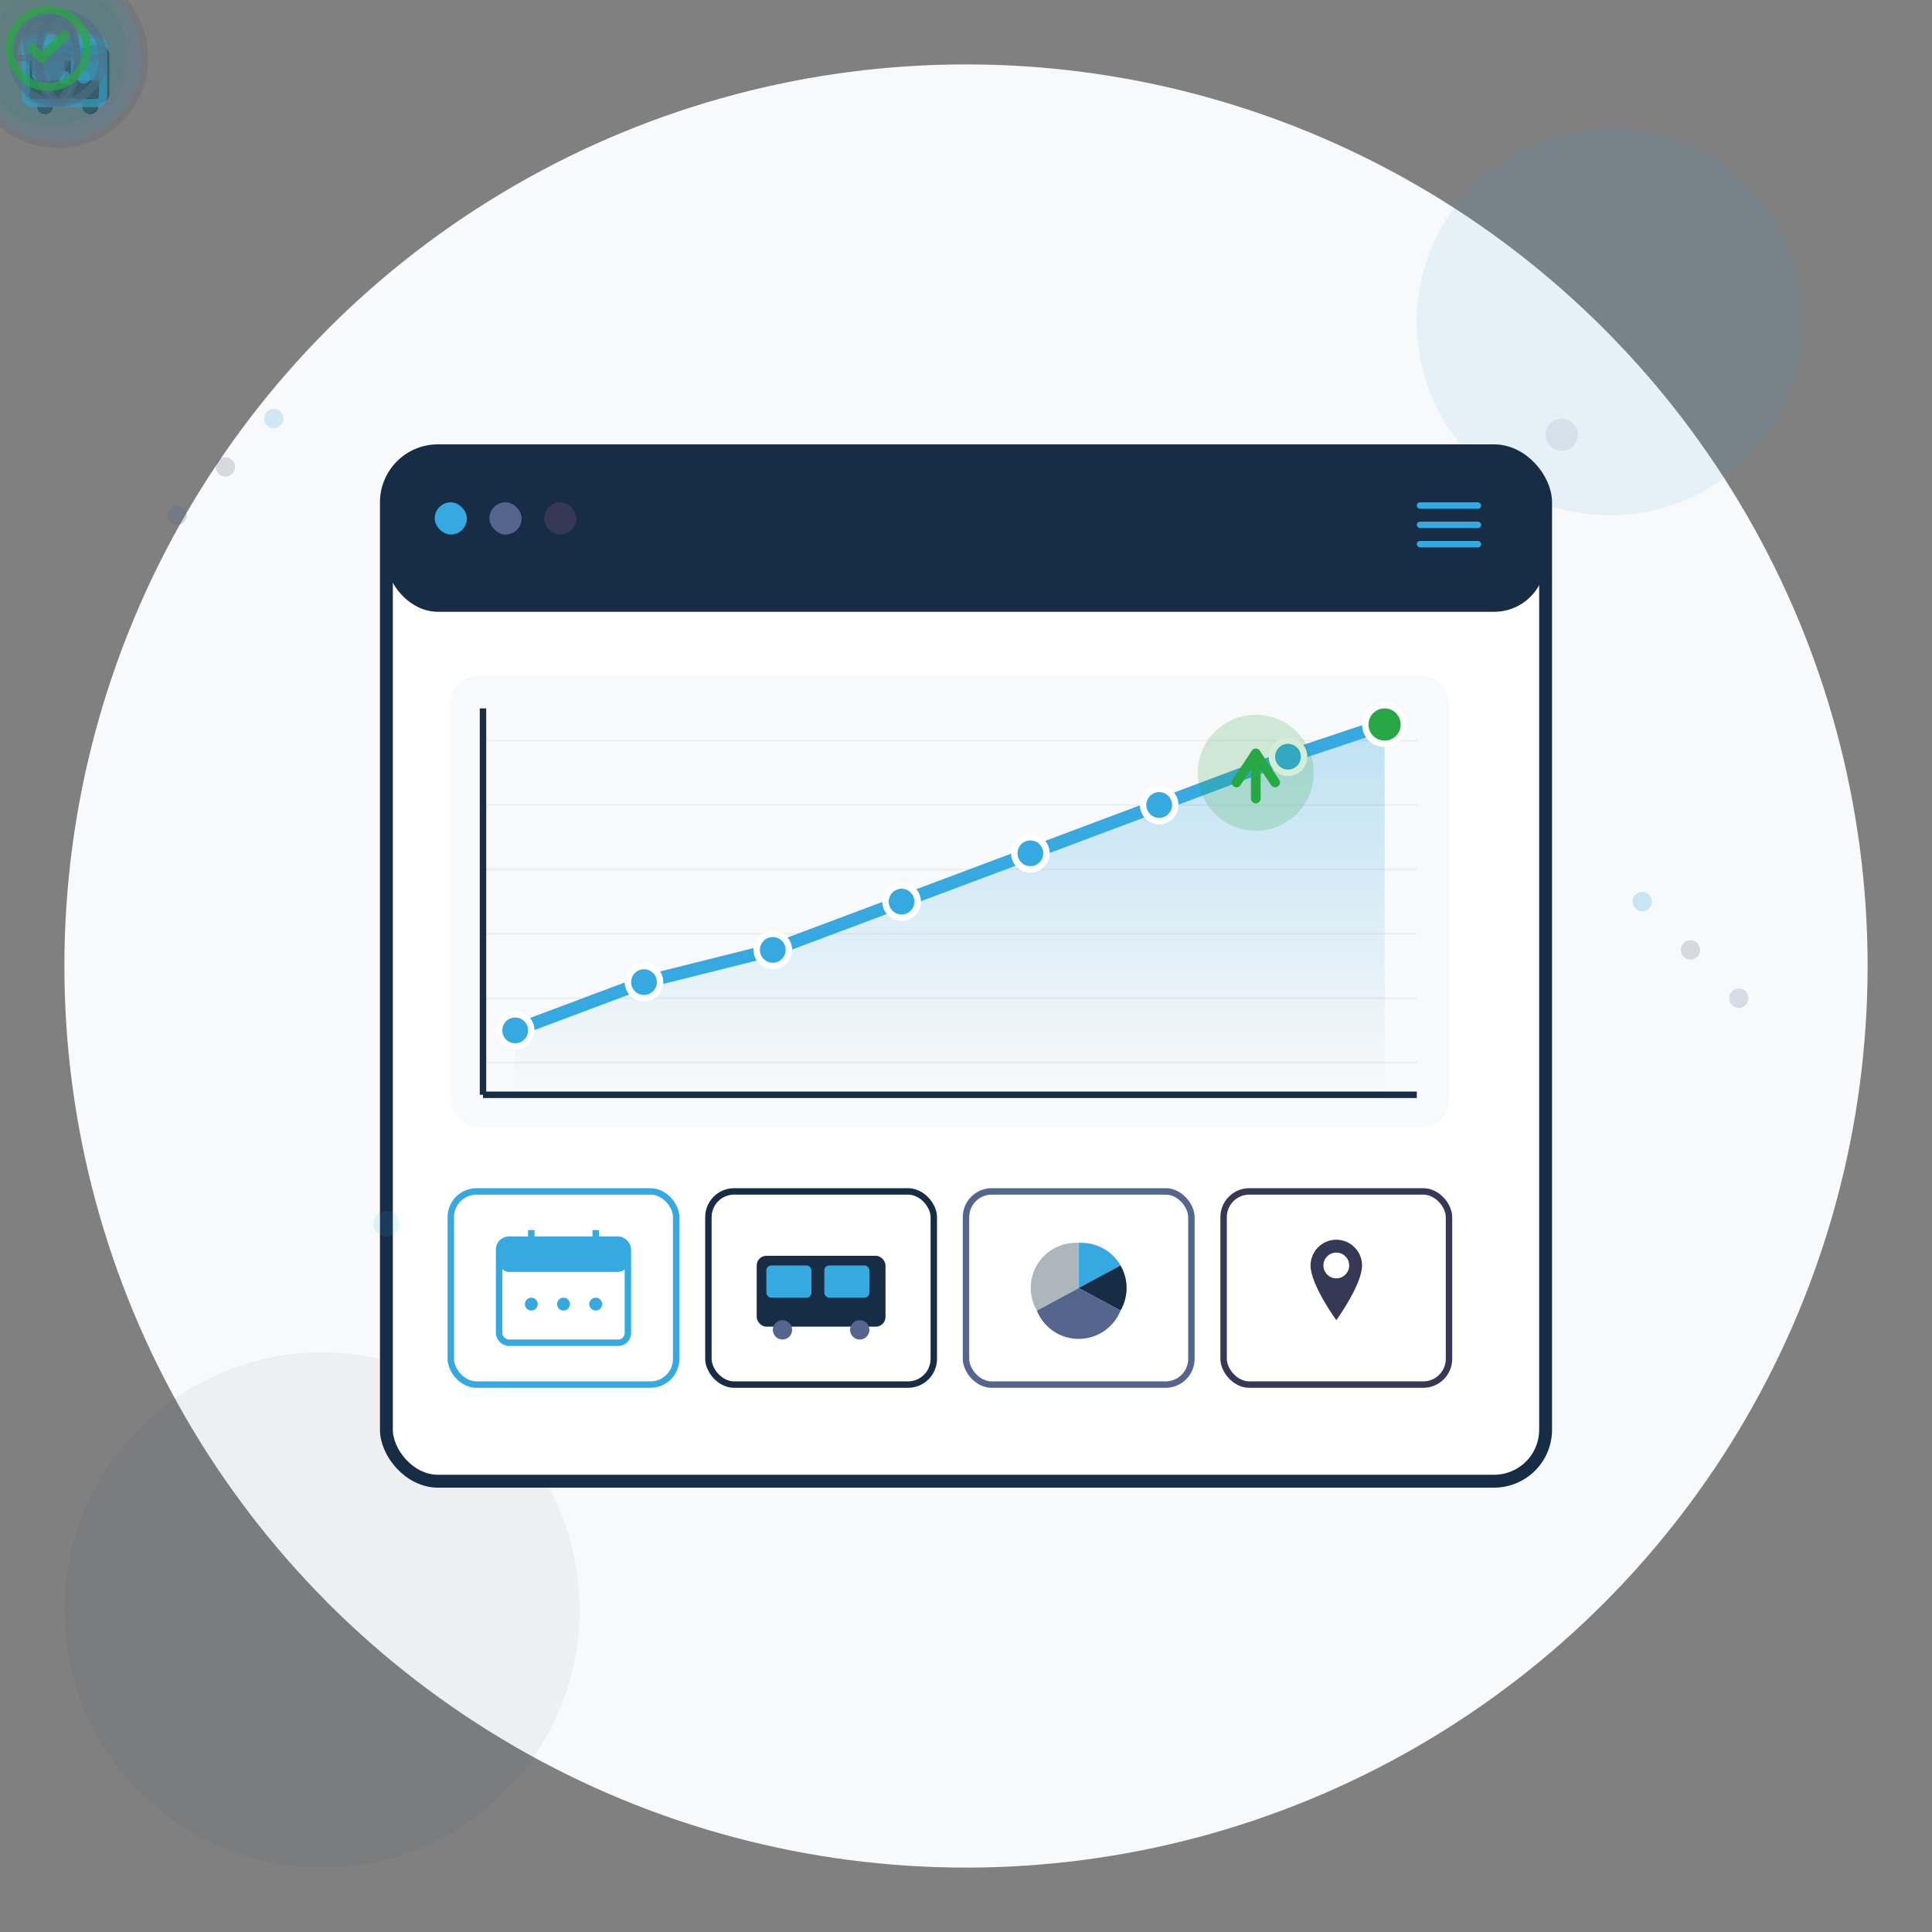 <svg width="600" height="600" viewBox="0 0 600 600" fill="none" xmlns="http://www.w3.org/2000/svg">
  <rect x="0" y="0" width="600" height="600" fill="#808080" stroke="none"/>
  <!-- Definiciones de animaciones y filtros -->
  <defs>
    <!-- Gradiente para la gráfica -->
    <linearGradient id="growthGradient" x1="0%" y1="0%" x2="0%" y2="100%">
      <stop offset="0%" style="stop-color:#36A9E1;stop-opacity:0.3" />
      <stop offset="100%" style="stop-color:#36A9E1;stop-opacity:0" />
    </linearGradient>
    
    <!-- Animaciones CSS -->
    <style>
      /* Animación de flotabilidad - 5 iconos reorganizados */
      @keyframes float-1 {
        0%, 100% { transform: translate(80px, 150px) translateY(0px); }
        50% { transform: translate(80px, 150px) translateY(-12px); }
      }
      
      @keyframes float-2 {
        0%, 100% { transform: translate(520px, 180px) translateY(0px); }
        50% { transform: translate(520px, 180px) translateY(-14px); }
      }
      
      @keyframes float-3 {
        0%, 100% { transform: translate(70px, 480px) translateY(0px); }
        50% { transform: translate(70px, 480px) translateY(-16px); }
      }
      
      @keyframes float-4 {
        0%, 100% { transform: translate(510px, 460px) translateY(0px); }
        50% { transform: translate(510px, 460px) translateY(-10px); }
      }
      
      @keyframes float-5 {
        0%, 100% { transform: translate(515px, 320px) translateY(0px); }
        50% { transform: translate(515px, 320px) translateY(-15px); }
      }
      
      /* Aplicar animaciones a elementos flotantes */
      .float-icon-1 { 
        animation: float-1 5s ease-in-out infinite;
        transform-origin: center;
      }
      .float-icon-2 { 
        animation: float-2 4.5s ease-in-out infinite 0.5s;
        transform-origin: center;
      }
      .float-icon-3 { 
        animation: float-3 5.2s ease-in-out infinite 1s;
        transform-origin: center;
      }
      .float-icon-4 { 
        animation: float-4 4.8s ease-in-out infinite 0.3s;
        transform-origin: center;
      }
      .float-icon-5 { 
        animation: float-5 5.5s ease-in-out infinite 0.7s;
        transform-origin: center;
      }
    </style>
  </defs>
  
  <!-- Background Elements -->
  <circle cx="300" cy="300" r="280" fill="#F8F9FA"/>
  <circle cx="500" cy="100" r="60" fill="#36A9E1" opacity="0.1"/>
  <circle cx="100" cy="500" r="80" fill="#172D46" opacity="0.05"/>
  
  <!-- Main Dashboard Screen -->
  <rect x="120" y="140" width="360" height="320" rx="16" fill="#FFFFFF" stroke="#172D46" stroke-width="4"/>
  
  <!-- Dashboard Header -->
  <rect x="120" y="140" width="360" height="50" rx="16" fill="#172D46"/>
  <rect x="135" y="156" width="10" height="10" rx="5" fill="#36A9E1"/>
  <rect x="152" y="156" width="10" height="10" rx="5" fill="#54668E"/>
  <rect x="169" y="156" width="10" height="10" rx="5" fill="#353956"/>
  
  <!-- Menu icon in header -->
  <g transform="translate(440, 156)">
    <rect x="0" y="0" width="20" height="2" rx="1" fill="#36A9E1"/>
    <rect x="0" y="6" width="20" height="2" rx="1" fill="#36A9E1"/>
    <rect x="0" y="12" width="20" height="2" rx="1" fill="#36A9E1"/>
  </g>
  
  <!-- Growth Trend Line Chart con barras animadas -->
  <g id="chartSection" transform="translate(140, 210)">
    <!-- Chart background -->
    <rect x="0" y="0" width="310" height="140" rx="8" fill="#F8F9FA"/>
    
    <!-- Grid lines -->
    <line x1="10" y1="20" x2="300" y2="20" stroke="#DEE2E6" stroke-width="0.5" opacity="0.5"/>
    <line x1="10" y1="40" x2="300" y2="40" stroke="#DEE2E6" stroke-width="0.5" opacity="0.5"/>
    <line x1="10" y1="60" x2="300" y2="60" stroke="#DEE2E6" stroke-width="0.5" opacity="0.5"/>
    <line x1="10" y1="80" x2="300" y2="80" stroke="#DEE2E6" stroke-width="0.5" opacity="0.5"/>
    <line x1="10" y1="100" x2="300" y2="100" stroke="#DEE2E6" stroke-width="0.5" opacity="0.5"/>
    <line x1="10" y1="120" x2="300" y2="120" stroke="#DEE2E6" stroke-width="0.5" opacity="0.5"/>
    
    <!-- Positive growth line (upward trend) -->
    <path d="M 20 110 L 60 95 L 100 85 L 140 70 L 180 55 L 220 40 L 260 25 L 290 15" 
          stroke="#36A9E1" stroke-width="4" fill="none" stroke-linecap="round" stroke-linejoin="round"/>
    
    <!-- Gradient fill under the line -->
    <path d="M 20 110 L 60 95 L 100 85 L 140 70 L 180 55 L 220 40 L 260 25 L 290 15 L 290 130 L 20 130 Z" 
          fill="url(#growthGradient)"/>
    
    <!-- Data points -->
    <circle cx="20" cy="110" r="5" fill="#36A9E1" stroke="#FFFFFF" stroke-width="2"/>
    <circle cx="60" cy="95" r="5" fill="#36A9E1" stroke="#FFFFFF" stroke-width="2"/>
    <circle cx="100" cy="85" r="5" fill="#36A9E1" stroke="#FFFFFF" stroke-width="2"/>
    <circle cx="140" cy="70" r="5" fill="#36A9E1" stroke="#FFFFFF" stroke-width="2"/>
    <circle cx="180" cy="55" r="5" fill="#36A9E1" stroke="#FFFFFF" stroke-width="2"/>
    <circle cx="220" cy="40" r="5" fill="#36A9E1" stroke="#FFFFFF" stroke-width="2"/>
    <circle cx="260" cy="25" r="5" fill="#36A9E1" stroke="#FFFFFF" stroke-width="2"/>
    <circle cx="290" cy="15" r="6" fill="#28A745" stroke="#FFFFFF" stroke-width="2"/>
    
    <!-- Growth arrow indicator (up arrow) -->
    <g transform="translate(250, 30)">
      <circle cx="0" cy="0" r="18" fill="#28A745" opacity="0.2"/>
      <path d="M -6 3 L 0 -6 L 6 3" stroke="#28A745" stroke-width="3" fill="none" stroke-linecap="round" stroke-linejoin="round"/>
      <line x1="0" y1="-6" x2="0" y2="8" stroke="#28A745" stroke-width="3" stroke-linecap="round"/>
    </g>
    
    <!-- Axes -->
    <line x1="10" y1="130" x2="300" y2="130" stroke="#172D46" stroke-width="2"/>
    <line x1="10" y1="10" x2="10" y2="130" stroke="#172D46" stroke-width="2"/>
  </g>
  
  <!-- KPI Cards Row (SIN flechas) -->
  <g transform="translate(140, 370)">
    <!-- Card 1: Calendar (Reservations) -->
    <g>
      <rect x="0" y="0" width="70" height="60" rx="8" fill="#FFFFFF" stroke="#36A9E1" stroke-width="2"/>
      <rect x="15" y="15" width="40" height="32" rx="3" fill="none" stroke="#36A9E1" stroke-width="2"/>
      <rect x="15" y="15" width="40" height="10" rx="3" fill="#36A9E1"/>
      <line x1="25" y1="12" x2="25" y2="18" stroke="#36A9E1" stroke-width="2"/>
      <line x1="45" y1="12" x2="45" y2="18" stroke="#36A9E1" stroke-width="2"/>
      <circle cx="25" cy="35" r="2" fill="#36A9E1"/>
      <circle cx="35" cy="35" r="2" fill="#36A9E1"/>
      <circle cx="45" cy="35" r="2" fill="#36A9E1"/>
    </g>
    
    <!-- Card 2: Bus (Vehicles) -->
    <g transform="translate(80, 0)">
      <rect x="0" y="0" width="70" height="60" rx="8" fill="#FFFFFF" stroke="#172D46" stroke-width="2"/>
      <rect x="15" y="20" width="40" height="22" rx="3" fill="#172D46"/>
      <rect x="18" y="23" width="14" height="10" rx="1.5" fill="#36A9E1"/>
      <rect x="36" y="23" width="14" height="10" rx="1.5" fill="#36A9E1"/>
      <circle cx="23" cy="43" r="3" fill="#54668E"/>
      <circle cx="47" cy="43" r="3" fill="#54668E"/>
    </g>
    
    <!-- Card 3: Pie Chart (Occupancy) -->
    <g transform="translate(160, 0)">
      <rect x="0" y="0" width="70" height="60" rx="8" fill="#FFFFFF" stroke="#54668E" stroke-width="2"/>
      <circle cx="35" cy="30" r="14" fill="#E9ECEF"/>
      <path d="M 35 16 A 14 14 0 0 1 48 23 L 35 30 Z" fill="#36A9E1"/>
      <path d="M 48 23 A 14 14 0 0 1 48 37 L 35 30 Z" fill="#172D46"/>
      <path d="M 48 37 A 14 14 0 0 1 22 37 L 35 30 Z" fill="#54668E"/>
      <path d="M 22 37 A 14 14 0 0 1 35 16 L 35 30 Z" fill="#ADB5BD"/>
    </g>
    
    <!-- Card 4: Map Pin (Tours) -->
    <g transform="translate(240, 0)">
      <rect x="0" y="0" width="70" height="60" rx="8" fill="#FFFFFF" stroke="#353956" stroke-width="2"/>
      <path d="M 35 15 C 30.6 15 27 18.6 27 23 C 27 29 35 40 35 40 C 35 40 43 29 43 23 C 43 18.6 39.4 15 35 15 Z" fill="#353956"/>
      <circle cx="35" cy="23" r="4" fill="#FFFFFF"/>
    </g>
  </g>
  
  
  <!-- ICONOS FLOTANTES CON ANIMACIÓN -->
  
  <!-- Bus/Van Icon (Top Left) - FLOTANTE -->
  <g class="float-icon-1">
    <circle cx="18" cy="18" r="28" fill="#172D46" opacity="0.1"/>
    <rect x="8" y="14" width="26" height="18" rx="3" fill="#172D46" opacity="0.7"/>
    <rect x="10" y="17" width="10" height="8" rx="1.5" fill="#36A9E1" opacity="0.7"/>
    <rect x="22" y="17" width="10" height="8" rx="1.5" fill="#36A9E1" opacity="0.7"/>
    <circle cx="14" cy="33" r="2.5" fill="#172D46" opacity="0.7"/>
    <circle cx="28" cy="33" r="2.5" fill="#172D46" opacity="0.7"/>
  </g>
  
  <!-- Calendar/Booking Icon (Bottom Left) - FLOTANTE -->
  <g class="float-icon-2">
    <circle cx="18" cy="18" r="26" fill="#36A9E1" opacity="0.12"/>
    <rect x="8" y="12" width="24" height="20" rx="2" fill="none" stroke="#36A9E1" stroke-width="2.5" opacity="0.7"/>
    <rect x="8" y="12" width="24" height="7" rx="2" fill="#36A9E1" opacity="0.7"/>
    <line x1="14" y1="9" x2="14" y2="15" stroke="#36A9E1" stroke-width="2" opacity="0.7"/>
    <line x1="26" y1="9" x2="26" y2="15" stroke="#36A9E1" stroke-width="2" opacity="0.7"/>
    <circle cx="14" cy="24" r="2" fill="#36A9E1" opacity="0.7"/>
    <circle cx="20" cy="24" r="2" fill="#36A9E1" opacity="0.7"/>
    <circle cx="26" cy="24" r="2" fill="#36A9E1" opacity="0.7"/>
  </g>
  
  <!-- Map Pin/Location Icon (Bottom Right) - FLOTANTE -->
  <g class="float-icon-3">
    <circle cx="15" cy="15" r="24" fill="#54668E" opacity="0.12"/>
    <path d="M 15 5 C 10.6 5 7 8.6 7 13 C 7 20 15 30 15 30 C 15 30 23 20 23 13 C 23 8.6 19.4 5 15 5 Z M 15 16 C 13.3 16 12 14.7 12 13 C 12 11.3 13.3 10 15 10 C 16.7 10 18 11.3 18 13 C 18 14.7 16.7 16 15 16 Z" fill="#54668E" opacity="0.6"/>
  </g>
  
  <!-- Globe/World Icon (Right side) - FLOTANTE -->
  <g class="float-icon-4">
    <circle cx="18" cy="18" r="22" fill="#54668E" opacity="0.1"/>
    <circle cx="18" cy="18" r="14" fill="none" stroke="#54668E" stroke-width="2.5" opacity="0.6"/>
    <ellipse cx="18" cy="18" rx="6" ry="14" fill="none" stroke="#54668E" stroke-width="2" opacity="0.6"/>
    <line x1="4" y1="18" x2="32" y2="18" stroke="#54668E" stroke-width="2" opacity="0.6"/>
    <path d="M 18 4 Q 12 11 12 18 Q 12 25 18 32" fill="none" stroke="#54668E" stroke-width="2" opacity="0.6"/>
    <path d="M 18 4 Q 24 11 24 18 Q 24 25 18 32" fill="none" stroke="#54668E" stroke-width="2" opacity="0.6"/>
  </g>
  
  <!-- Success/Check Icon - FLOTANTE -->
  <g class="float-icon-5">
    <circle cx="15" cy="15" r="24" fill="#28A745" opacity="0.12"/>
    <circle cx="15" cy="15" r="12" fill="none" stroke="#28A745" stroke-width="2.5" opacity="0.7"/>
    <path d="M 10 15 L 13 18 L 20 11" stroke="#28A745" stroke-width="3" fill="none" stroke-linecap="round" stroke-linejoin="round" opacity="0.7"/>
  </g>
  
  <!-- Decorative Dots Pattern (más sutiles) -->
  <circle cx="510" cy="280" r="3" fill="#36A9E1" opacity="0.25"/>
  <circle cx="525" cy="295" r="3" fill="#172D46" opacity="0.15"/>
  <circle cx="540" cy="310" r="3" fill="#54668E" opacity="0.2"/>
  
  <circle cx="85" cy="130" r="3" fill="#36A9E1" opacity="0.2"/>
  <circle cx="70" cy="145" r="3" fill="#172D46" opacity="0.15"/>
  <circle cx="55" cy="160" r="3" fill="#54668E" opacity="0.25"/>
  
  <circle cx="120" cy="380" r="4" fill="#36A9E1" opacity="0.12"/>
  <circle cx="485" cy="135" r="5" fill="#172D46" opacity="0.08"/>
</svg>
